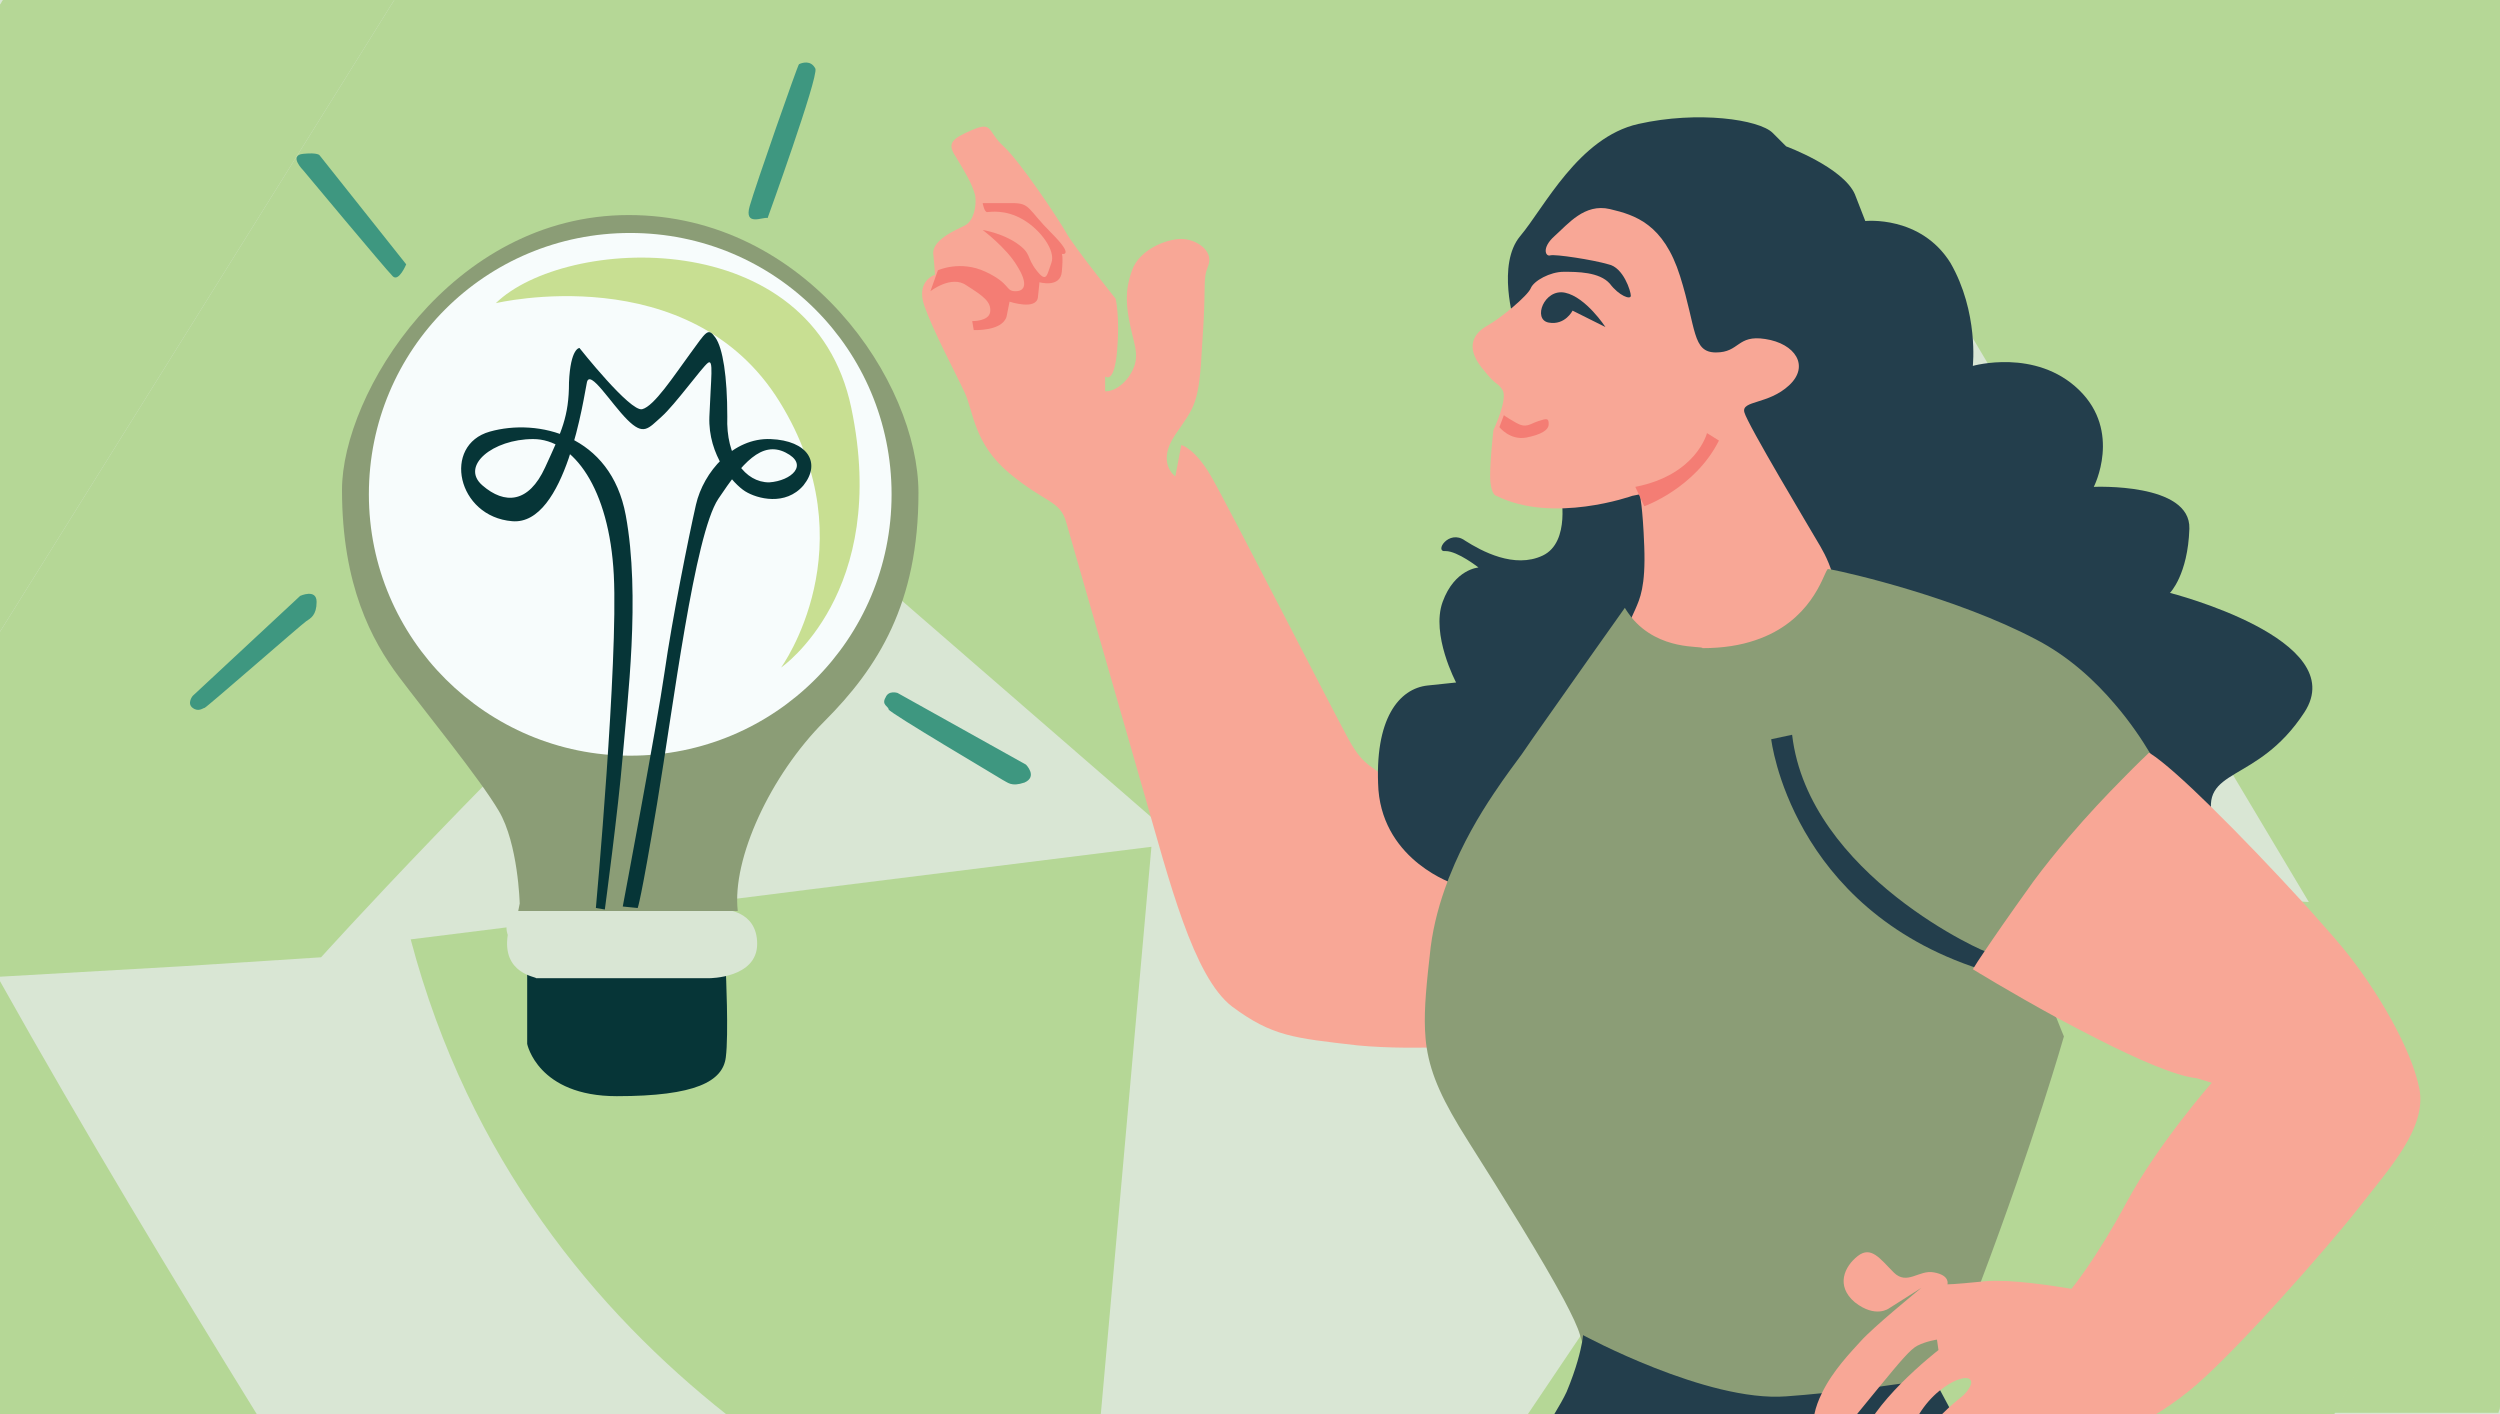 <?xml version="1.0" encoding="UTF-8"?>
<svg id="Layer_1" data-name="Layer 1" xmlns="http://www.w3.org/2000/svg" viewBox="0 0 167.4 94.7">
  <defs>
    <style>
      .cls-1 {
        fill: #8b9d76;
      }

      .cls-2 {
        fill: #f47d74;
      }

      .cls-3 {
        fill: #c8df92;
      }

      .cls-4 {
        fill: #3e9780;
      }

      .cls-5 {
        fill: #063537;
      }

      .cls-6 {
        fill: #d9e6d4;
      }

      .cls-7 {
        fill: #233e4c;
      }

      .cls-8 {
        fill: #f8a796;
      }

      .cls-9 {
        fill: #b5d796;
      }

      .cls-10 {
        fill: #f7fcfc;
      }

      .cls-11 {
        fill: none;
      }
    </style>
  </defs>
  <rect class="cls-6" width="167.4" height="94.7"/>
  <polygon class="cls-9" points="167.4 0 167.4 74.3 167.3 74.3 163.1 73.3 162.1 73.1 154.6 60.4 138.3 33.1 129.7 18.6 125.5 11.5 118.7 0 167.4 0"/>
  <path class="cls-9" d="m17.2,94.7H0v-29c5.6,10,11.7,20.1,17.2,29Z"/>
  <rect class="cls-11" width="167.4" height="94.7"/>
  <path class="cls-9" d="m26.4,0L0,42.3V.3C.1.2.1.1.2,0h26.2Z"/>
  <path class="cls-9" d="m156.5,1.4l-6.5,4.2-19.4,12.4-.9.6-13.5,8.6s-7.4-18.1-27.8-16.4S21.5,64.1,21.5,64.1l-9.3.6-12.2.7v-23.1L26.4,0h129.1c.7.9,1,1.4,1,1.4Z"/>
  <path class="cls-9" d="m167.4,74.1v20.1c0,.2-.1.3-.1.4h-11l11-20.4.1-.1Z"/>
  <polygon class="cls-9" points="167.4 61.3 167.4 74.1 167.3 74.3 156.35 94.6 156.3 94.7 102.3 94.7 105.82 89.47 125.09 60.79 126.08 59.32 126.7 58.4 136.11 59.08 138.56 59.26 141.9 59.5 142 59.51 154.15 60.37 154.6 60.4 164.8 61.1 164.9 61.11 167.4 61.3"/>
  <path class="cls-11" d="m149.93,5.64s-.02-.03-.03-.04c-1.3-1.9-2.7-3.8-4.1-5.6h-33.8c5,3.2,9.5,7.1,13.5,11.5,1.27,1.48,2.49,2.96,3.66,4.52.49.64.97,1.3,1.44,1.98.23.34.47.68.68,1.02h0c1.13,1.69,2.17,3.43,3.11,5.23,1.52,2.83,2.82,5.79,3.9,8.85,1.57,4.45,2.72,9.17,3.31,14.05.21,1.68.36,3.37.43,5.09.04.89.06,1.79.06,2.7v.06c0,.45,0,.89-.03,1.34-.02,1.05-.07,2.11-.07,3.16h0c-.24,3.45-.74,6.83-1.49,10.1-1.3,5.72-3.35,11.15-6.06,16.18-1.35,2.54-2.87,4.97-4.54,7.29-.02.02-.03.05-.06.07-.37.53-.76,1.05-1.15,1.56h27c3.4-6.7,5.9-13.8,7.5-21.3.01-.02.01-.05.02-.07.89-3.98,1.38-8.05,1.68-12.13v-.09c.1-1.97.2-4.04.2-6.01-.1-18.38-5.59-35.37-15.17-49.46ZM7.8,0C4.9,3.6,2.3,7.5,0,11.6v83.1h25c-6.6-8.6-11.1-18.8-12.7-30h0c-.5-3.21-.7-6.4-.7-9.7-.06-14.55,4.67-27.98,12.7-38.83.27-.37.55-.73.82-1.09,4.58-5.92,10.16-11.03,16.48-15.08H7.8Z"/>
  <g>
    <path class="cls-11" d="m95.42,68.99c-.3.4-.61.79-.95,1.17-4.26,4.97-10.59,8.14-17.67,8.14-.55,0-1.09-.02-1.62-.06-10.59-.72-19.21-8.47-21.23-18.65-.3-1.48-.45-3.02-.45-4.59,0-1.93.24-3.81.69-5.6.92-3.77,2.77-7.18,5.29-9.97.5-.55,1.02-1.08,1.57-1.59,2.36-2.16,5.16-3.85,8.25-4.89,2.36-.81,4.88-1.25,7.5-1.25.59,0,1.18.02,1.76.07.06,0,.11.01.16.02.85.06,1.69.18,2.51.34,6.38,1.24,11.84,5.12,15.23,10.42t0,.02c1.48,2.31,2.55,4.9,3.13,7.66.21.95.35,1.92.42,2.91.05.61.08,1.23.08,1.86,0,1.27-.1,2.52-.3,3.73-.28,1.74-.75,3.41-1.4,4.99-.76,1.9-1.77,3.67-2.98,5.27m-55.22-35.34h0c-2.72,4.63-4.58,9.8-5.37,15.32-.06.44-.12.88-.17,1.33-.17,1.54-.26,3.11-.26,4.7,0,.86.03,1.71.08,2.56v.03c.06,1.02.16,2.01.3,3.01v.02c.01.13.03.26.05.38,0,.01,0,.02,0,.03h0c.04.33.09.63.15.94.17,1.06.38,2.1.64,3.13.02.11.05.22.09.33.65,2.61,1.56,5.13,2.69,7.52h0c4.66,9.96,13.07,17.81,23.4,21.75h30.1c4.73-1.8,9.05-4.42,12.8-7.71,8.94-7.77,14.6-19.24,14.6-31.99v-.11c0-.99-.04-1.96-.11-2.93h0c-.06-.86-.14-1.69-.25-2.53-.17-1.24-.38-2.47-.66-3.67-.05-.28-.12-.56-.19-.83-.16-.7-.35-1.38-.56-2.06-1.11-3.75-2.74-7.29-4.79-10.52-.17-.27-.34-.54-.52-.8-2.88-4.34-6.55-8.11-10.78-11.12-.11-.08-.22-.16-.34-.24-5.73-3.99-12.48-6.61-19.79-7.36h-.01c-1.45-.15-2.91-.23-4.4-.23-2.4,0-4.76.2-7.06.59-.71.12-1.41.25-2.11.41-.6.13-1.2.27-1.8.44-.24.06-.48.12-.72.19-3.86,1.11-7.51,2.75-10.84,4.85-.31.18-.62.38-.92.59-.27.17-.53.35-.8.54-1.32.91-2.58,1.9-3.78,2.96-.19.16-.37.33-.55.49-.25.23-.5.46-.74.69-.49.45-.96.92-1.41,1.41-.02.02-.04.03-.05.05-.36.37-.7.75-1.04,1.13-.33.37-.66.75-.97,1.13l-.02.02c-1.07,1.3-2.07,2.66-2.98,4.09-.32.48-.62.97-.91,1.47"/>
    <g>
      <path class="cls-9" d="m40.2,22.7l38.6,33.5,45.3-13S115.6,10.6,84.4,4.6C53.3-1.4,40.2,22.7,40.2,22.7h0Z"/>
      <path class="cls-9" d="m77.1,56.7l-1.92,21.54-1.47,16.46h-25.08c-8.64-6.84-17.22-17.01-21.13-31.8l6.41-.8,1.07-.13,7.72-.97.8-.1,5.86-.73,4.59-.58,23.15-2.89Z"/>
    </g>
  </g>
  <g>
    <rect class="cls-11" width="167.4" height="94.7"/>
    <g>
      <path class="cls-8" d="m97.1,58.7s-1.3-4-3.3-5.8-2.4-1.4-3.5-3.4-8.1-15.7-9.2-17.6-2-2.1-2-2.1l-.4,2.1s-1.3-.9,0-2.8,1.6-2,1.8-6.1c.3-4.1,0-4.2.4-5.2s-.8-1.8-1.8-1.8-2.8.7-3.3,2.1-.4,2.4-.1,3.8.7,2.1-.1,3.3c-.8,1.1-1.6,1-1.6,1v-1s.6.6.8-1.7-.1-3.5-.1-3.5c0,0-2.8-3.5-3.3-4.4s-3.1-4.8-4.2-5.8-.7-1.7-2.1-1.1c-1.4.6-1.7.9-1.1,1.8.6,1,1.1,1.8,1.3,2.6.1.7-.1,1.7-.7,2s-2.3,1-2.1,2c.1,1,.1,1.3.1,1.3,0,0-1.3.4-.7,2.1s2.1,4.5,2.7,5.8.6,3.4,3,5.4c2.4,2,3.4,1.8,3.8,3.3.4,1.4,3.5,12.2,5.2,18.1s3.3,12.3,5.9,14.3c2.7,2,4.1,2.1,8.4,2.6,4.2.4,9.1-.1,9.1-.1l-2.9-11.2h0Z"/>
      <path class="cls-2" d="m65.1,21.5l.1.6s1.9.1,2.2-.9l.2-1s1.8.6,1.9-.3.1-1,.1-1c0,0,1.4.4,1.5-.7s0-1.2,0-1.2c0,0,.9.2-.7-1.4s-1.4-2-2.6-2h-2s.1.6.3.6,1.2-.2,2.4.5,2.2,2.1,1.9,2.9-.3,1.4-1,.5-.3-1.1-1.3-1.8c-1-.7-2.3-.9-2.3-.9,0,0,1.6,1.2,2.3,2.4.7,1.1.6,1.7-.1,1.7s-.3-.5-2-1.3-3.2-.1-3.2-.1l-.5,1.4s1.4-1.1,2.4-.4c1.1.7,1.7,1.1,1.6,1.8-.1.6-1.1.6-1.2.6h0Z"/>
      <path class="cls-7" d="m97.4,59.2s-4.7-1.5-5.1-6.3c-.3-4.8,1.4-6.8,3.3-7l1.9-.2s-1.7-3.2-.9-5.4c.8-2.2,2.4-2.3,2.4-2.3,0,0-1.4-1.1-2.2-1.1-.8.1.2-1.5,1.3-.7,1.1.7,3.3,1.9,5.2,1s1.2-4.2,1.2-4.2l-3.1-11.4s-1.2-3.9.4-5.8c1.6-1.9,3.9-6.6,7.9-7.5s8.1-.3,9,.6l.9.9s3.8,1.4,4.6,3.2l.7,1.8s3.7-.4,5.7,2.8c1.9,3.3,1.5,6.9,1.5,6.9,0,0,4.2-1.2,7.1,1.6s1,6.5,1,6.5c0,0,6.5-.3,6.4,2.8s-1.3,4.3-1.3,4.3c0,0,12.2,3.1,9,8s-7.1,3.6-6.1,7.3-23.9-1.1-23.9-1.1l-26.9,5.3h0Z"/>
      <path class="cls-8" d="m109.3,33.2s-5.3,1.9-9.1,0c0,0-.3,0-.4-.9-.1-.9.2-3.5.2-3.5,0,0,1-2.1.6-2.7s-.3-.1-1.4-1.5-.5-2.3.4-2.8,2.7-2,2.9-2.5,1.3-1.1,2.2-1.1,2.4,0,3.1.8c.6.8,1.4,1.1,1.4.8s-.5-1.9-1.5-2.1c-1-.3-3.6-.7-3.9-.6s-.6-.5.3-1.3,2-2.2,3.7-1.8,3.6,1,4.7,4.5.8,5.1,2.4,5.1,1.4-1.2,3.3-.9c2,.3,3,1.8,1.6,3.1-1.4,1.3-3.2,1-3,1.8s4.4,7.8,5.1,9,1.8,3.7.3,6c-1.4,2.2-5.4,4.4-8.8,4.4-3.5.1-5.4-2.5-5.3-3s1.1-2.5,1.4-3.2.7-1.5.6-4.2-.3-3.5-.3-3.5l-.5.1h0Z"/>
      <path class="cls-2" d="m100.4,28.6s.7.9,1.8.7c1-.2,1.5-.5,1.5-.9s-.1-.4-.7-.2c-.6.2-.8.5-1.5.1s-.8-.5-.8-.5l-.3.8Z"/>
      <path class="cls-2" d="m114.3,29s-.7,2.8-4.8,3.6l.6,1.3s3.4-1.2,5-4.4l-.8-.5h0Z"/>
      <path class="cls-7" d="m105.3,20.8s-.5,1-1.6.8-.3-2.3,1.1-2,2.7,2.3,2.7,2.3l-2.2-1.1h0Z"/>
      <path class="cls-1" d="m144.7,51.8s-1.14,1.37-2.6,3.14c-.35.42-.72.87-1.09,1.33-.82,1-1.68,2.05-2.45,2.99-1.35,1.66-2.42,3-2.56,3.24-.28.5.94,3.75,1.68,5.61h0c.3.77.52,1.29.52,1.29,0,0-1.98,6.96-5.56,16.42-.11.29-.23.58-.34.88-.89,2.3-2.07,4.18-3.36,5.69-.75.89-1.53,1.65-2.31,2.31h-19.02c-.61-1.7-1.32-3.7-1.67-4.84-.05-.15-.09-.28-.12-.39-.01-.03-.01-.05-.02-.07-.14-.51-.53-1.34-1.1-2.41-1.45-2.7-4.03-6.85-6.4-10.59-1.68-2.65-2.48-4.38-2.77-6.25-.06-.38-.09-.76-.11-1.16-.07-1.51.11-3.21.38-5.59.2-1.54.61-3.01,1.13-4.38.04-.13.09-.26.15-.39.85-2.15,1.96-4.03,2.94-5.49.77-1.16,1.46-2.06,1.88-2.64.19-.28.47-.68.8-1.16,2-2.86,6.1-8.64,6.1-8.64.14.24.3.45.45.65,1.87,2.27,4.75,1.87,4.75,2.05,1.4,0,2.57-.2,3.53-.53,3.73-1.24,4.53-4.31,4.82-4.72.02-.03.03-.05.05-.05s.09.01.2.03c1.29.24,8.43,1.9,13.7,4.67,2.21,1.14,3.98,2.78,5.31,4.35,1.06,1.23,1.84,2.42,2.36,3.29.49.82.73,1.36.73,1.36Z"/>
      <path class="cls-7" d="m120,49.2l-1.4.3s1.3,11.3,14,15.4l.6-1.1c-.1.1-12.1-5.2-13.2-14.6h0Z"/>
      <path class="cls-7" d="m130.77,94.7h-26.7c.34-.56.63-1.07.83-1.5.67-1.6.93-2.75,1.04-3.34.05-.3.06-.46.06-.46,0,0,8.3,4.5,13.6,4.1.82-.06,1.62-.13,2.39-.21,1.42-.14,2.74-.3,3.86-.44.52-.08,1-.14,1.43-.2.71-.11,1.28-.2,1.66-.26.36-.06.56-.09.56-.09l.41.77v.02s.61,1.14.61,1.14l.25.47Z"/>
      <path class="cls-8" d="m158,80.8c-2.1,2.7-8.7,10.2-11.5,12.4-.82.65-1.53,1.13-2.14,1.5h-14.33c.17-.17.34-.32.49-.47.5-.45.89-.74.98-.83.2-.2.8-.9.3-1.1-.31-.12-1.08.14-1.88.79-.02.01-.05.03-.07.05-.47.38-.95.91-1.35,1.56h-2.97s.05-.07.07-.1c.5-.69,1.1-1.36,1.68-1.95,1.29-1.3,2.52-2.25,2.52-2.25l-.1-.7s-.7.1-1.3.4c-.47.23-1.17,1.07-2.55,2.75-.39.48-.84,1.03-1.35,1.65-.06.07-.11.14-.16.2h-2.85c.1-.49.28-.96.5-1.41.74-1.53,1.97-2.78,2.61-3.49.84-.94,3.71-3.28,4.06-3.57l-2.16,1.37s-.9.7-2.3-.4c-1.3-1.1-.7-2.4.2-3.1.9-.7,1.5.2,2.4,1.1s1.7-.2,2.7,0c1.1.2.9.8.9.8,0,0,.47,0,2.24-.18.05,0,.1,0,.16-.02.46-.05,1.04-.04,1.65-.02,1.95.11,4.25.52,4.25.52,0,0,1.6-1.9,3.7-5.8,2.1-3.9,5.7-8,5.7-8l-1-.3c-1.43-.15-3.99-1.28-6.59-2.6-.95-.48-1.92-.99-2.83-1.48h0c-3.06-1.67-5.58-3.22-5.58-3.22,0,0,.03-.04.09-.14.1-.17.31-.5.7-1.07.59-.88,1.58-2.32,3.21-4.59,0-.01.01-.01.01-.02.77-1.04,1.6-2.07,2.42-3.03,1.27-1.49,2.53-2.82,3.51-3.81,1.11-1.14,1.86-1.84,1.86-1.84.02.01.04.03.07.04.87.55,2.37,1.9,4.07,3.57,2.01,1.97,4.29,4.37,6.11,6.36.46.51.89.98,1.27,1.42.01,0,.01.01.01.01.61.68,1.11,1.26,1.47,1.7,2.3,2.8,4.6,6.8,5.1,9.4,0,.01.01.03.01.04h0c.46,2.6-1.92,5.17-4.01,7.86Z"/>
      <path class="cls-5" d="m35.3,65.1v4.8s.7,3.5,6,3.5,7.1-1,7.3-2.6c.2-1.5,0-5.8,0-5.8l-13.3.1h0Z"/>
      <path class="cls-6" d="m34,62.6s-.7-1.7,1.9-1.7h12.5s2.3,0,2.3,2.3-3.2,2.3-3.2,2.3h-11.6c0-.1-2.3-.3-1.9-2.9h0Z"/>
      <path class="cls-1" d="m34.8,60.5s-.1-4-1.4-6.2c-1.3-2.2-4.9-6.6-6.7-9s-3.8-6.1-3.8-12.5,7.3-18.4,19.2-18.4,19.4,11.2,19.4,18.6-2.7,11.7-6.3,15.3-6.2,9.2-5.8,12.7h-14.7l.1-.5h0Z"/>
      <path class="cls-10" d="m42.2,50.6c9.7,0,17.5-7.8,17.5-17.5s-7.8-17.5-17.5-17.5-17.5,7.8-17.5,17.5,7.9,17.5,17.5,17.5h0Z"/>
      <path class="cls-3" d="m33.2,20.3s13-3.1,19,6.6c6,9.7.1,17.8.1,17.8,0,0,7.3-5,4.7-17.4s-19.2-11.5-23.8-7h0Z"/>
      <path class="cls-5" d="m39.9,60.8s1.5-16.5,1.2-22.3-2.7-9.1-5.4-9.1-4.9,1.8-3.4,3.1c1.5,1.3,3.1,1.2,4.2-1.2s1.6-3.4,1.6-5.7c.1-2.3.7-2.3.7-2.3,0,0,3.4,4.3,4.2,4.1s2.1-2.2,3.2-3.7c1.1-1.5,1.2-1.8,1.7-1.1.5.7.8,2.6.8,5.3-.1,2.7,1.2,4.4,2.8,4.4,1.5-.1,2.7-1.2,1.1-2s-2.9.7-4.5,3.1-3,13.8-4.1,20.4-1.3,7-1.3,7l-1-.1s2.3-12.2,2.8-15.7,1.6-9,2.1-11.2,2.5-4.5,5-4.4,3.4,1.6,2.2,3.1c-1.2,1.4-3.1.9-3.9.4s-2.5-2.4-2.4-5,.3-3.9-.1-3.6-2.2,2.8-3.1,3.6-1.2,1.3-2.3.2-2.5-3.4-2.7-2.5-1.4,9.6-5,9.3c-3.7-.3-4.7-5.1-1.5-6s8.1.2,9.1,5.6.1,12.5-.2,16.1-1.2,10.3-1.2,10.3l-.6-.1h0Z"/>
      <path class="cls-4" d="m51.4,14.6c-.3-.1-1.6.6-1.2-.8s3.2-9.4,3.3-9.5c.2-.1.8-.3,1.1.3.2.6-3.2,10-3.2,10h0Z"/>
      <path class="cls-4" d="m27.2,17.7s-.5,1.2-.9.8c-.5-.5-6-7.1-6-7.1,0,0-1-1,0-1.1s1.1.1,1.1.1l5.8,7.3h0Z"/>
      <path class="cls-4" d="m60.1,46.4l8.6,4.8s.8.8-.1,1.2c-.9.3-1.1,0-1.5-.2-.3-.2-7.6-4.5-7.6-4.7s-.5-.3-.2-.8c.2-.5.8-.3.8-.3h0Z"/>
      <path class="cls-4" d="m12.9,46.6l7.2-6.7s1.1-.5,1.1.4-.4,1.1-.7,1.3-6.7,5.8-6.8,5.8-.4.3-.8,0,0-.8,0-.8h0Z"/>
    </g>
  </g>
</svg>